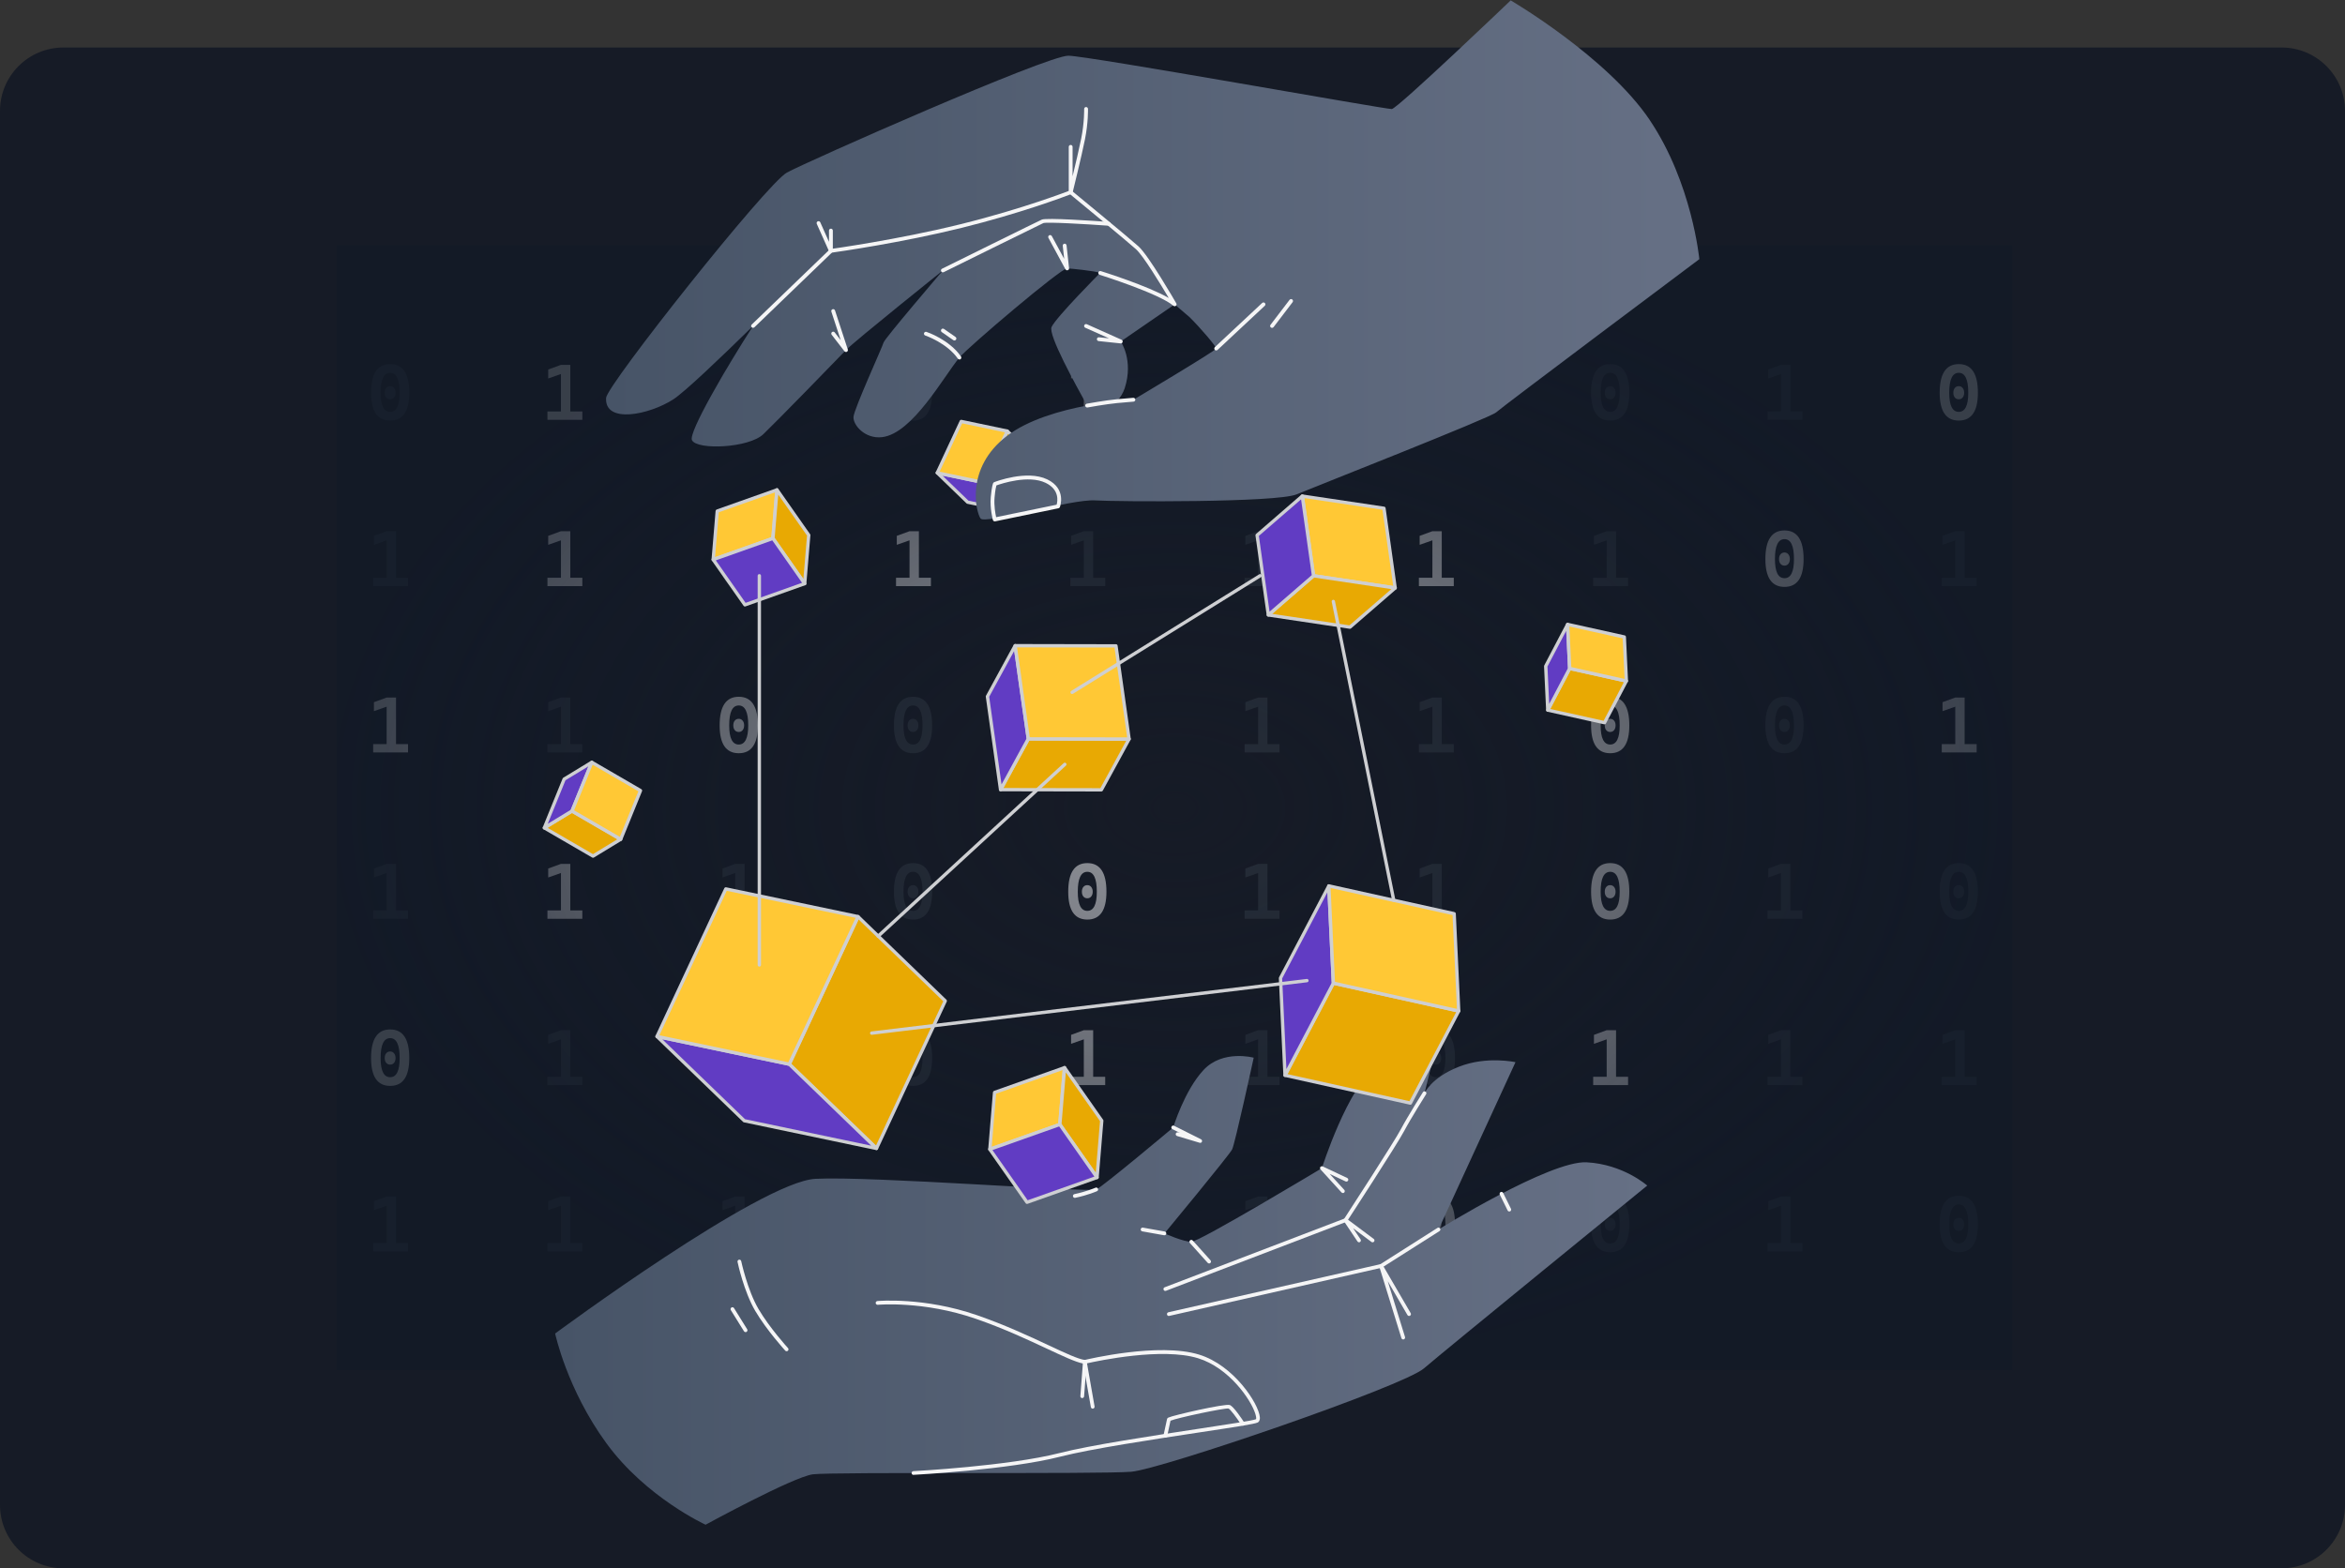 <svg width="592" height="396" viewBox="0 0 592 396" fill="none" xmlns="http://www.w3.org/2000/svg">
<rect x="0" y="0" width="592" height="396" fill="#333333" stroke="none"/>
<path d="M0 28C0 19.163 7.163 12 16 12H576C584.837 12 592 19.163 592 28V380C592 388.837 584.837 396 576 396H16C7.163 396 0 388.837 0 380V28Z" fill="#161B26"/>
<path d="M98.5 106.195C95.284 106.195 93.676 103.852 93.676 99.164C93.676 94.346 95.284 91.938 98.5 91.938C101.716 91.938 103.324 94.346 103.324 99.164C103.324 103.852 101.716 106.195 98.5 106.195ZM98.49 100.824C98.08 100.824 97.748 100.674 97.494 100.375C97.247 100.069 97.123 99.665 97.123 99.164C97.123 98.663 97.247 98.262 97.494 97.963C97.748 97.657 98.08 97.504 98.49 97.504C98.9 97.504 99.229 97.657 99.477 97.963C99.731 98.262 99.857 98.663 99.857 99.164C99.857 99.665 99.731 100.069 99.477 100.375C99.229 100.674 98.9 100.824 98.49 100.824ZM98.5 103.998C100.095 103.998 100.893 102.387 100.893 99.164C100.893 95.811 100.095 94.135 98.5 94.135C96.892 94.135 96.088 95.811 96.088 99.164C96.088 102.387 96.892 103.998 98.5 103.998Z" fill="#4D5761" fill-opacity="0.3"/>
<path d="M141.611 106V92.133H143.975V106H141.611ZM138.203 106V103.891H141.807V106H138.203ZM143.779 106V103.891H147.012V106H143.779ZM138.398 95.57V93.305L141.611 92.133V94.438L138.398 95.57Z" fill="#94969C"/>
<path d="M186.5 106.195C183.284 106.195 181.676 103.852 181.676 99.164C181.676 94.346 183.284 91.938 186.5 91.938C189.716 91.938 191.324 94.346 191.324 99.164C191.324 103.852 189.716 106.195 186.5 106.195ZM186.49 100.824C186.08 100.824 185.748 100.674 185.494 100.375C185.247 100.069 185.123 99.665 185.123 99.164C185.123 98.663 185.247 98.262 185.494 97.963C185.748 97.657 186.08 97.504 186.49 97.504C186.9 97.504 187.229 97.657 187.477 97.963C187.73 98.262 187.857 98.663 187.857 99.164C187.857 99.665 187.73 100.069 187.477 100.375C187.229 100.674 186.9 100.824 186.49 100.824ZM186.5 103.998C188.095 103.998 188.893 102.387 188.893 99.164C188.893 95.811 188.095 94.135 186.5 94.135C184.892 94.135 184.088 95.811 184.088 99.164C184.088 102.387 184.892 103.998 186.5 103.998Z" fill="#4D5761" fill-opacity="0.3"/>
<path d="M230.5 106.195C227.284 106.195 225.676 103.852 225.676 99.164C225.676 94.346 227.284 91.938 230.5 91.938C233.716 91.938 235.324 94.346 235.324 99.164C235.324 103.852 233.716 106.195 230.5 106.195ZM230.49 100.824C230.08 100.824 229.748 100.674 229.494 100.375C229.247 100.069 229.123 99.665 229.123 99.164C229.123 98.663 229.247 98.262 229.494 97.963C229.748 97.657 230.08 97.504 230.49 97.504C230.9 97.504 231.229 97.657 231.477 97.963C231.73 98.262 231.857 98.663 231.857 99.164C231.857 99.665 231.73 100.069 231.477 100.375C231.229 100.674 230.9 100.824 230.49 100.824ZM230.5 103.998C232.095 103.998 232.893 102.387 232.893 99.164C232.893 95.811 232.095 94.135 230.5 94.135C228.892 94.135 228.088 95.811 228.088 99.164C228.088 102.387 228.892 103.998 230.5 103.998Z" fill="#4D5761" fill-opacity="0.3"/>
<path d="M273.611 106V92.133H275.975V106H273.611ZM270.203 106V103.891H273.807V106H270.203ZM275.779 106V103.891H279.012V106H275.779ZM270.398 95.57V93.305L273.611 92.133V94.438L270.398 95.57Z" fill="#94969C"/>
<path d="M318.5 106.195C315.284 106.195 313.676 103.852 313.676 99.164C313.676 94.346 315.284 91.938 318.5 91.938C321.716 91.938 323.324 94.346 323.324 99.164C323.324 103.852 321.716 106.195 318.5 106.195ZM318.49 100.824C318.08 100.824 317.748 100.674 317.494 100.375C317.247 100.069 317.123 99.665 317.123 99.164C317.123 98.663 317.247 98.262 317.494 97.963C317.748 97.657 318.08 97.504 318.49 97.504C318.9 97.504 319.229 97.657 319.477 97.963C319.73 98.262 319.857 98.663 319.857 99.164C319.857 99.665 319.73 100.069 319.477 100.375C319.229 100.674 318.9 100.824 318.49 100.824ZM318.5 103.998C320.095 103.998 320.893 102.387 320.893 99.164C320.893 95.811 320.095 94.135 318.5 94.135C316.892 94.135 316.088 95.811 316.088 99.164C316.088 102.387 316.892 103.998 318.5 103.998Z" fill="#94969C"/>
<path d="M361.611 106V92.133H363.975V106H361.611ZM358.203 106V103.891H361.807V106H358.203ZM363.779 106V103.891H367.012V106H363.779ZM358.398 95.57V93.305L361.611 92.133V94.438L358.398 95.57Z" fill="#4D5761" fill-opacity="0.3"/>
<path d="M406.5 106.195C403.284 106.195 401.676 103.852 401.676 99.164C401.676 94.346 403.284 91.938 406.5 91.938C409.716 91.938 411.324 94.346 411.324 99.164C411.324 103.852 409.716 106.195 406.5 106.195ZM406.49 100.824C406.08 100.824 405.748 100.674 405.494 100.375C405.247 100.069 405.123 99.665 405.123 99.164C405.123 98.663 405.247 98.262 405.494 97.963C405.748 97.657 406.08 97.504 406.49 97.504C406.9 97.504 407.229 97.657 407.477 97.963C407.73 98.262 407.857 98.663 407.857 99.164C407.857 99.665 407.73 100.069 407.477 100.375C407.229 100.674 406.9 100.824 406.49 100.824ZM406.5 103.998C408.095 103.998 408.893 102.387 408.893 99.164C408.893 95.811 408.095 94.135 406.5 94.135C404.892 94.135 404.088 95.811 404.088 99.164C404.088 102.387 404.892 103.998 406.5 103.998Z" fill="#4D5761" fill-opacity="0.3"/>
<path d="M449.611 106V92.133H451.975V106H449.611ZM446.203 106V103.891H449.807V106H446.203ZM451.779 106V103.891H455.012V106H451.779ZM446.398 95.57V93.305L449.611 92.133V94.438L446.398 95.57Z" fill="#4D5761" fill-opacity="0.3"/>
<path d="M494.5 106.195C491.284 106.195 489.676 103.852 489.676 99.164C489.676 94.346 491.284 91.938 494.5 91.938C497.716 91.938 499.324 94.346 499.324 99.164C499.324 103.852 497.716 106.195 494.5 106.195ZM494.49 100.824C494.08 100.824 493.748 100.674 493.494 100.375C493.247 100.069 493.123 99.665 493.123 99.164C493.123 98.663 493.247 98.262 493.494 97.963C493.748 97.657 494.08 97.504 494.49 97.504C494.9 97.504 495.229 97.657 495.477 97.963C495.73 98.262 495.857 98.663 495.857 99.164C495.857 99.665 495.73 100.069 495.477 100.375C495.229 100.674 494.9 100.824 494.49 100.824ZM494.5 103.998C496.095 103.998 496.893 102.387 496.893 99.164C496.893 95.811 496.095 94.135 494.5 94.135C492.892 94.135 492.088 95.811 492.088 99.164C492.088 102.387 492.892 103.998 494.5 103.998Z" fill="#94969C"/>
<path d="M97.611 148V134.133H99.975V148H97.611ZM94.203 148V145.891H97.807V148H94.203ZM99.779 148V145.891H103.012V148H99.779ZM94.398 137.57V135.305L97.611 134.133V136.438L94.398 137.57Z" fill="#4D5761" fill-opacity="0.3"/>
<path d="M141.611 148V134.133H143.975V148H141.611ZM138.203 148V145.891H141.807V148H138.203ZM143.779 148V145.891H147.012V148H143.779ZM138.398 137.57V135.305L141.611 134.133V136.438L138.398 137.57Z" fill="#94969C"/>
<path d="M186.5 148.195C183.284 148.195 181.676 145.852 181.676 141.164C181.676 136.346 183.284 133.938 186.5 133.938C189.716 133.938 191.324 136.346 191.324 141.164C191.324 145.852 189.716 148.195 186.5 148.195ZM186.49 142.824C186.08 142.824 185.748 142.674 185.494 142.375C185.247 142.069 185.123 141.665 185.123 141.164C185.123 140.663 185.247 140.262 185.494 139.963C185.748 139.657 186.08 139.504 186.49 139.504C186.9 139.504 187.229 139.657 187.477 139.963C187.73 140.262 187.857 140.663 187.857 141.164C187.857 141.665 187.73 142.069 187.477 142.375C187.229 142.674 186.9 142.824 186.49 142.824ZM186.5 145.998C188.095 145.998 188.893 144.387 188.893 141.164C188.893 137.811 188.095 136.135 186.5 136.135C184.892 136.135 184.088 137.811 184.088 141.164C184.088 144.387 184.892 145.998 186.5 145.998Z" fill="#4D5761" fill-opacity="0.3"/>
<path d="M229.611 148V134.133H231.975V148H229.611ZM226.203 148V145.891H229.807V148H226.203ZM231.779 148V145.891H235.012V148H231.779ZM226.398 137.57V135.305L229.611 134.133V136.438L226.398 137.57Z" fill="#94969C"/>
<path d="M273.611 148V134.133H275.975V148H273.611ZM270.203 148V145.891H273.807V148H270.203ZM275.779 148V145.891H279.012V148H275.779ZM270.398 137.57V135.305L273.611 134.133V136.438L270.398 137.57Z" fill="#4D5761" fill-opacity="0.3"/>
<path d="M317.611 148V134.133H319.975V148H317.611ZM314.203 148V145.891H317.807V148H314.203ZM319.779 148V145.891H323.012V148H319.779ZM314.398 137.57V135.305L317.611 134.133V136.438L314.398 137.57Z" fill="#4D5761" fill-opacity="0.3"/>
<path d="M361.611 148V134.133H363.975V148H361.611ZM358.203 148V145.891H361.807V148H358.203ZM363.779 148V145.891H367.012V148H363.779ZM358.398 137.57V135.305L361.611 134.133V136.438L358.398 137.57Z" fill="#94969C"/>
<path d="M405.611 148V134.133H407.975V148H405.611ZM402.203 148V145.891H405.807V148H402.203ZM407.779 148V145.891H411.012V148H407.779ZM402.398 137.57V135.305L405.611 134.133V136.438L402.398 137.57Z" fill="#4D5761" fill-opacity="0.3"/>
<path d="M450.5 148.195C447.284 148.195 445.676 145.852 445.676 141.164C445.676 136.346 447.284 133.938 450.5 133.938C453.716 133.938 455.324 136.346 455.324 141.164C455.324 145.852 453.716 148.195 450.5 148.195ZM450.49 142.824C450.08 142.824 449.748 142.674 449.494 142.375C449.247 142.069 449.123 141.665 449.123 141.164C449.123 140.663 449.247 140.262 449.494 139.963C449.748 139.657 450.08 139.504 450.49 139.504C450.9 139.504 451.229 139.657 451.477 139.963C451.73 140.262 451.857 140.663 451.857 141.164C451.857 141.665 451.73 142.069 451.477 142.375C451.229 142.674 450.9 142.824 450.49 142.824ZM450.5 145.998C452.095 145.998 452.893 144.387 452.893 141.164C452.893 137.811 452.095 136.135 450.5 136.135C448.892 136.135 448.088 137.811 448.088 141.164C448.088 144.387 448.892 145.998 450.5 145.998Z" fill="#94969C"/>
<path d="M493.611 148V134.133H495.975V148H493.611ZM490.203 148V145.891H493.807V148H490.203ZM495.779 148V145.891H499.012V148H495.779ZM490.398 137.57V135.305L493.611 134.133V136.438L490.398 137.57Z" fill="#4D5761" fill-opacity="0.3"/>
<path d="M97.611 190V176.133H99.975V190H97.611ZM94.203 190V187.891H97.807V190H94.203ZM99.779 190V187.891H103.012V190H99.779ZM94.398 179.57V177.305L97.611 176.133V178.438L94.398 179.57Z" fill="#94969C"/>
<path d="M141.611 190V176.133H143.975V190H141.611ZM138.203 190V187.891H141.807V190H138.203ZM143.779 190V187.891H147.012V190H143.779ZM138.398 179.57V177.305L141.611 176.133V178.438L138.398 179.57Z" fill="#4D5761" fill-opacity="0.3"/>
<path d="M186.5 190.195C183.284 190.195 181.676 187.852 181.676 183.164C181.676 178.346 183.284 175.938 186.5 175.938C189.716 175.938 191.324 178.346 191.324 183.164C191.324 187.852 189.716 190.195 186.5 190.195ZM186.49 184.824C186.08 184.824 185.748 184.674 185.494 184.375C185.247 184.069 185.123 183.665 185.123 183.164C185.123 182.663 185.247 182.262 185.494 181.963C185.748 181.657 186.08 181.504 186.49 181.504C186.9 181.504 187.229 181.657 187.477 181.963C187.73 182.262 187.857 182.663 187.857 183.164C187.857 183.665 187.73 184.069 187.477 184.375C187.229 184.674 186.9 184.824 186.49 184.824ZM186.5 187.998C188.095 187.998 188.893 186.387 188.893 183.164C188.893 179.811 188.095 178.135 186.5 178.135C184.892 178.135 184.088 179.811 184.088 183.164C184.088 186.387 184.892 187.998 186.5 187.998Z" fill="#94969C"/>
<path d="M230.5 190.195C227.284 190.195 225.676 187.852 225.676 183.164C225.676 178.346 227.284 175.938 230.5 175.938C233.716 175.938 235.324 178.346 235.324 183.164C235.324 187.852 233.716 190.195 230.5 190.195ZM230.49 184.824C230.08 184.824 229.748 184.674 229.494 184.375C229.247 184.069 229.123 183.665 229.123 183.164C229.123 182.663 229.247 182.262 229.494 181.963C229.748 181.657 230.08 181.504 230.49 181.504C230.9 181.504 231.229 181.657 231.477 181.963C231.73 182.262 231.857 182.663 231.857 183.164C231.857 183.665 231.73 184.069 231.477 184.375C231.229 184.674 230.9 184.824 230.49 184.824ZM230.5 187.998C232.095 187.998 232.893 186.387 232.893 183.164C232.893 179.811 232.095 178.135 230.5 178.135C228.892 178.135 228.088 179.811 228.088 183.164C228.088 186.387 228.892 187.998 230.5 187.998Z" fill="#4D5761" fill-opacity="0.3"/>
<path d="M274.5 190.195C271.284 190.195 269.676 187.852 269.676 183.164C269.676 178.346 271.284 175.938 274.5 175.938C277.716 175.938 279.324 178.346 279.324 183.164C279.324 187.852 277.716 190.195 274.5 190.195ZM274.49 184.824C274.08 184.824 273.748 184.674 273.494 184.375C273.247 184.069 273.123 183.665 273.123 183.164C273.123 182.663 273.247 182.262 273.494 181.963C273.748 181.657 274.08 181.504 274.49 181.504C274.9 181.504 275.229 181.657 275.477 181.963C275.73 182.262 275.857 182.663 275.857 183.164C275.857 183.665 275.73 184.069 275.477 184.375C275.229 184.674 274.9 184.824 274.49 184.824ZM274.5 187.998C276.095 187.998 276.893 186.387 276.893 183.164C276.893 179.811 276.095 178.135 274.5 178.135C272.892 178.135 272.088 179.811 272.088 183.164C272.088 186.387 272.892 187.998 274.5 187.998Z" fill="#4D5761" fill-opacity="0.3"/>
<path d="M317.611 190V176.133H319.975V190H317.611ZM314.203 190V187.891H317.807V190H314.203ZM319.779 190V187.891H323.012V190H319.779ZM314.398 179.57V177.305L317.611 176.133V178.438L314.398 179.57Z" fill="#4D5761" fill-opacity="0.3"/>
<path d="M361.611 190V176.133H363.975V190H361.611ZM358.203 190V187.891H361.807V190H358.203ZM363.779 190V187.891H367.012V190H363.779ZM358.398 179.57V177.305L361.611 176.133V178.438L358.398 179.57Z" fill="#4D5761" fill-opacity="0.3"/>
<path d="M406.5 190.195C403.284 190.195 401.676 187.852 401.676 183.164C401.676 178.346 403.284 175.938 406.5 175.938C409.716 175.938 411.324 178.346 411.324 183.164C411.324 187.852 409.716 190.195 406.5 190.195ZM406.49 184.824C406.08 184.824 405.748 184.674 405.494 184.375C405.247 184.069 405.123 183.665 405.123 183.164C405.123 182.663 405.247 182.262 405.494 181.963C405.748 181.657 406.08 181.504 406.49 181.504C406.9 181.504 407.229 181.657 407.477 181.963C407.73 182.262 407.857 182.663 407.857 183.164C407.857 183.665 407.73 184.069 407.477 184.375C407.229 184.674 406.9 184.824 406.49 184.824ZM406.5 187.998C408.095 187.998 408.893 186.387 408.893 183.164C408.893 179.811 408.095 178.135 406.5 178.135C404.892 178.135 404.088 179.811 404.088 183.164C404.088 186.387 404.892 187.998 406.5 187.998Z" fill="#94969C"/>
<path d="M450.5 190.195C447.284 190.195 445.676 187.852 445.676 183.164C445.676 178.346 447.284 175.938 450.5 175.938C453.716 175.938 455.324 178.346 455.324 183.164C455.324 187.852 453.716 190.195 450.5 190.195ZM450.49 184.824C450.08 184.824 449.748 184.674 449.494 184.375C449.247 184.069 449.123 183.665 449.123 183.164C449.123 182.663 449.247 182.262 449.494 181.963C449.748 181.657 450.08 181.504 450.49 181.504C450.9 181.504 451.229 181.657 451.477 181.963C451.73 182.262 451.857 182.663 451.857 183.164C451.857 183.665 451.73 184.069 451.477 184.375C451.229 184.674 450.9 184.824 450.49 184.824ZM450.5 187.998C452.095 187.998 452.893 186.387 452.893 183.164C452.893 179.811 452.095 178.135 450.5 178.135C448.892 178.135 448.088 179.811 448.088 183.164C448.088 186.387 448.892 187.998 450.5 187.998Z" fill="#4D5761" fill-opacity="0.3"/>
<path d="M493.611 190V176.133H495.975V190H493.611ZM490.203 190V187.891H493.807V190H490.203ZM495.779 190V187.891H499.012V190H495.779ZM490.398 179.57V177.305L493.611 176.133V178.438L490.398 179.57Z" fill="#94969C"/>
<path d="M97.611 232V218.133H99.975V232H97.611ZM94.203 232V229.891H97.807V232H94.203ZM99.779 232V229.891H103.012V232H99.779ZM94.398 221.57V219.305L97.611 218.133V220.438L94.398 221.57Z" fill="#4D5761" fill-opacity="0.3"/>
<path d="M141.611 232V218.133H143.975V232H141.611ZM138.203 232V229.891H141.807V232H138.203ZM143.779 232V229.891H147.012V232H143.779ZM138.398 221.57V219.305L141.611 218.133V220.438L138.398 221.57Z" fill="#94969C"/>
<path d="M185.611 232V218.133H187.975V232H185.611ZM182.203 232V229.891H185.807V232H182.203ZM187.779 232V229.891H191.012V232H187.779ZM182.398 221.57V219.305L185.611 218.133V220.438L182.398 221.57Z" fill="#4D5761" fill-opacity="0.3"/>
<path d="M230.5 232.195C227.284 232.195 225.676 229.852 225.676 225.164C225.676 220.346 227.284 217.938 230.5 217.938C233.716 217.938 235.324 220.346 235.324 225.164C235.324 229.852 233.716 232.195 230.5 232.195ZM230.49 226.824C230.08 226.824 229.748 226.674 229.494 226.375C229.247 226.069 229.123 225.665 229.123 225.164C229.123 224.663 229.247 224.262 229.494 223.963C229.748 223.657 230.08 223.504 230.49 223.504C230.9 223.504 231.229 223.657 231.477 223.963C231.73 224.262 231.857 224.663 231.857 225.164C231.857 225.665 231.73 226.069 231.477 226.375C231.229 226.674 230.9 226.824 230.49 226.824ZM230.5 229.998C232.095 229.998 232.893 228.387 232.893 225.164C232.893 221.811 232.095 220.135 230.5 220.135C228.892 220.135 228.088 221.811 228.088 225.164C228.088 228.387 228.892 229.998 230.5 229.998Z" fill="#4D5761" fill-opacity="0.3"/>
<path d="M274.5 232.195C271.284 232.195 269.676 229.852 269.676 225.164C269.676 220.346 271.284 217.938 274.5 217.938C277.716 217.938 279.324 220.346 279.324 225.164C279.324 229.852 277.716 232.195 274.5 232.195ZM274.49 226.824C274.08 226.824 273.748 226.674 273.494 226.375C273.247 226.069 273.123 225.665 273.123 225.164C273.123 224.663 273.247 224.262 273.494 223.963C273.748 223.657 274.08 223.504 274.49 223.504C274.9 223.504 275.229 223.657 275.477 223.963C275.73 224.262 275.857 224.663 275.857 225.164C275.857 225.665 275.73 226.069 275.477 226.375C275.229 226.674 274.9 226.824 274.49 226.824ZM274.5 229.998C276.095 229.998 276.893 228.387 276.893 225.164C276.893 221.811 276.095 220.135 274.5 220.135C272.892 220.135 272.088 221.811 272.088 225.164C272.088 228.387 272.892 229.998 274.5 229.998Z" fill="#94969C"/>
<path d="M317.611 232V218.133H319.975V232H317.611ZM314.203 232V229.891H317.807V232H314.203ZM319.779 232V229.891H323.012V232H319.779ZM314.398 221.57V219.305L317.611 218.133V220.438L314.398 221.57Z" fill="#4D5761" fill-opacity="0.3"/>
<path d="M361.611 232V218.133H363.975V232H361.611ZM358.203 232V229.891H361.807V232H358.203ZM363.779 232V229.891H367.012V232H363.779ZM358.398 221.57V219.305L361.611 218.133V220.438L358.398 221.57Z" fill="#4D5761" fill-opacity="0.3"/>
<path d="M406.5 232.195C403.284 232.195 401.676 229.852 401.676 225.164C401.676 220.346 403.284 217.938 406.5 217.938C409.716 217.938 411.324 220.346 411.324 225.164C411.324 229.852 409.716 232.195 406.5 232.195ZM406.49 226.824C406.08 226.824 405.748 226.674 405.494 226.375C405.247 226.069 405.123 225.665 405.123 225.164C405.123 224.663 405.247 224.262 405.494 223.963C405.748 223.657 406.08 223.504 406.49 223.504C406.9 223.504 407.229 223.657 407.477 223.963C407.73 224.262 407.857 224.663 407.857 225.164C407.857 225.665 407.73 226.069 407.477 226.375C407.229 226.674 406.9 226.824 406.49 226.824ZM406.5 229.998C408.095 229.998 408.893 228.387 408.893 225.164C408.893 221.811 408.095 220.135 406.5 220.135C404.892 220.135 404.088 221.811 404.088 225.164C404.088 228.387 404.892 229.998 406.5 229.998Z" fill="#94969C"/>
<path d="M449.611 232V218.133H451.975V232H449.611ZM446.203 232V229.891H449.807V232H446.203ZM451.779 232V229.891H455.012V232H451.779ZM446.398 221.57V219.305L449.611 218.133V220.438L446.398 221.57Z" fill="#4D5761" fill-opacity="0.3"/>
<path d="M494.5 232.195C491.284 232.195 489.676 229.852 489.676 225.164C489.676 220.346 491.284 217.938 494.5 217.938C497.716 217.938 499.324 220.346 499.324 225.164C499.324 229.852 497.716 232.195 494.5 232.195ZM494.49 226.824C494.08 226.824 493.748 226.674 493.494 226.375C493.247 226.069 493.123 225.665 493.123 225.164C493.123 224.663 493.247 224.262 493.494 223.963C493.748 223.657 494.08 223.504 494.49 223.504C494.9 223.504 495.229 223.657 495.477 223.963C495.73 224.262 495.857 224.663 495.857 225.164C495.857 225.665 495.73 226.069 495.477 226.375C495.229 226.674 494.9 226.824 494.49 226.824ZM494.5 229.998C496.095 229.998 496.893 228.387 496.893 225.164C496.893 221.811 496.095 220.135 494.5 220.135C492.892 220.135 492.088 221.811 492.088 225.164C492.088 228.387 492.892 229.998 494.5 229.998Z" fill="#4D5761" fill-opacity="0.3"/>
<path d="M98.5 274.195C95.284 274.195 93.676 271.852 93.676 267.164C93.676 262.346 95.284 259.938 98.5 259.938C101.716 259.938 103.324 262.346 103.324 267.164C103.324 271.852 101.716 274.195 98.5 274.195ZM98.49 268.824C98.08 268.824 97.748 268.674 97.494 268.375C97.247 268.069 97.123 267.665 97.123 267.164C97.123 266.663 97.247 266.262 97.494 265.963C97.748 265.657 98.08 265.504 98.49 265.504C98.9 265.504 99.229 265.657 99.477 265.963C99.731 266.262 99.857 266.663 99.857 267.164C99.857 267.665 99.731 268.069 99.477 268.375C99.229 268.674 98.9 268.824 98.49 268.824ZM98.5 271.998C100.095 271.998 100.893 270.387 100.893 267.164C100.893 263.811 100.095 262.135 98.5 262.135C96.892 262.135 96.088 263.811 96.088 267.164C96.088 270.387 96.892 271.998 98.5 271.998Z" fill="#94969C"/>
<path d="M141.611 274V260.133H143.975V274H141.611ZM138.203 274V271.891H141.807V274H138.203ZM143.779 274V271.891H147.012V274H143.779ZM138.398 263.57V261.305L141.611 260.133V262.438L138.398 263.57Z" fill="#4D5761" fill-opacity="0.3"/>
<path d="M185.611 274V260.133H187.975V274H185.611ZM182.203 274V271.891H185.807V274H182.203ZM187.779 274V271.891H191.012V274H187.779ZM182.398 263.57V261.305L185.611 260.133V262.438L182.398 263.57Z" fill="#4D5761" fill-opacity="0.3"/>
<path d="M230.5 274.195C227.284 274.195 225.676 271.852 225.676 267.164C225.676 262.346 227.284 259.938 230.5 259.938C233.716 259.938 235.324 262.346 235.324 267.164C235.324 271.852 233.716 274.195 230.5 274.195ZM230.49 268.824C230.08 268.824 229.748 268.674 229.494 268.375C229.247 268.069 229.123 267.665 229.123 267.164C229.123 266.663 229.247 266.262 229.494 265.963C229.748 265.657 230.08 265.504 230.49 265.504C230.9 265.504 231.229 265.657 231.477 265.963C231.73 266.262 231.857 266.663 231.857 267.164C231.857 267.665 231.73 268.069 231.477 268.375C231.229 268.674 230.9 268.824 230.49 268.824ZM230.5 271.998C232.095 271.998 232.893 270.387 232.893 267.164C232.893 263.811 232.095 262.135 230.5 262.135C228.892 262.135 228.088 263.811 228.088 267.164C228.088 270.387 228.892 271.998 230.5 271.998Z" fill="#4D5761" fill-opacity="0.3"/>
<path d="M273.611 274V260.133H275.975V274H273.611ZM270.203 274V271.891H273.807V274H270.203ZM275.779 274V271.891H279.012V274H275.779ZM270.398 263.57V261.305L273.611 260.133V262.438L270.398 263.57Z" fill="#94969C"/>
<path d="M317.611 274V260.133H319.975V274H317.611ZM314.203 274V271.891H317.807V274H314.203ZM319.779 274V271.891H323.012V274H319.779ZM314.398 263.57V261.305L317.611 260.133V262.438L314.398 263.57Z" fill="#4D5761" fill-opacity="0.3"/>
<path d="M362.5 274.195C359.284 274.195 357.676 271.852 357.676 267.164C357.676 262.346 359.284 259.938 362.5 259.938C365.716 259.938 367.324 262.346 367.324 267.164C367.324 271.852 365.716 274.195 362.5 274.195ZM362.49 268.824C362.08 268.824 361.748 268.674 361.494 268.375C361.247 268.069 361.123 267.665 361.123 267.164C361.123 266.663 361.247 266.262 361.494 265.963C361.748 265.657 362.08 265.504 362.49 265.504C362.9 265.504 363.229 265.657 363.477 265.963C363.73 266.262 363.857 266.663 363.857 267.164C363.857 267.665 363.73 268.069 363.477 268.375C363.229 268.674 362.9 268.824 362.49 268.824ZM362.5 271.998C364.095 271.998 364.893 270.387 364.893 267.164C364.893 263.811 364.095 262.135 362.5 262.135C360.892 262.135 360.088 263.811 360.088 267.164C360.088 270.387 360.892 271.998 362.5 271.998Z" fill="#4D5761" fill-opacity="0.3"/>
<path d="M405.611 274V260.133H407.975V274H405.611ZM402.203 274V271.891H405.807V274H402.203ZM407.779 274V271.891H411.012V274H407.779ZM402.398 263.57V261.305L405.611 260.133V262.438L402.398 263.57Z" fill="#94969C"/>
<path d="M449.611 274V260.133H451.975V274H449.611ZM446.203 274V271.891H449.807V274H446.203ZM451.779 274V271.891H455.012V274H451.779ZM446.398 263.57V261.305L449.611 260.133V262.438L446.398 263.57Z" fill="#4D5761" fill-opacity="0.3"/>
<path d="M493.611 274V260.133H495.975V274H493.611ZM490.203 274V271.891H493.807V274H490.203ZM495.779 274V271.891H499.012V274H495.779ZM490.398 263.57V261.305L493.611 260.133V262.438L490.398 263.57Z" fill="#4D5761" fill-opacity="0.3"/>
<path d="M97.611 316V302.133H99.975V316H97.611ZM94.203 316V313.891H97.807V316H94.203ZM99.779 316V313.891H103.012V316H99.779ZM94.398 305.57V303.305L97.611 302.133V304.438L94.398 305.57Z" fill="#4D5761" fill-opacity="0.3"/>
<path d="M141.611 316V302.133H143.975V316H141.611ZM138.203 316V313.891H141.807V316H138.203ZM143.779 316V313.891H147.012V316H143.779ZM138.398 305.57V303.305L141.611 302.133V304.438L138.398 305.57Z" fill="#4D5761" fill-opacity="0.3"/>
<path d="M185.611 316V302.133H187.975V316H185.611ZM182.203 316V313.891H185.807V316H182.203ZM187.779 316V313.891H191.012V316H187.779ZM182.398 305.57V303.305L185.611 302.133V304.438L182.398 305.57Z" fill="#4D5761" fill-opacity="0.3"/>
<path d="M229.611 316V302.133H231.975V316H229.611ZM226.203 316V313.891H229.807V316H226.203ZM231.779 316V313.891H235.012V316H231.779ZM226.398 305.57V303.305L229.611 302.133V304.438L226.398 305.57Z" fill="#4D5761" fill-opacity="0.3"/>
<path d="M274.5 316.195C271.284 316.195 269.676 313.852 269.676 309.164C269.676 304.346 271.284 301.938 274.5 301.938C277.716 301.938 279.324 304.346 279.324 309.164C279.324 313.852 277.716 316.195 274.5 316.195ZM274.49 310.824C274.08 310.824 273.748 310.674 273.494 310.375C273.247 310.069 273.123 309.665 273.123 309.164C273.123 308.663 273.247 308.262 273.494 307.963C273.748 307.657 274.08 307.504 274.49 307.504C274.9 307.504 275.229 307.657 275.477 307.963C275.73 308.262 275.857 308.663 275.857 309.164C275.857 309.665 275.73 310.069 275.477 310.375C275.229 310.674 274.9 310.824 274.49 310.824ZM274.5 313.998C276.095 313.998 276.893 312.387 276.893 309.164C276.893 305.811 276.095 304.135 274.5 304.135C272.892 304.135 272.088 305.811 272.088 309.164C272.088 312.387 272.892 313.998 274.5 313.998Z" fill="#94969C"/>
<path d="M317.611 316V302.133H319.975V316H317.611ZM314.203 316V313.891H317.807V316H314.203ZM319.779 316V313.891H323.012V316H319.779ZM314.398 305.57V303.305L317.611 302.133V304.438L314.398 305.57Z" fill="#4D5761" fill-opacity="0.3"/>
<path d="M362.5 316.195C359.284 316.195 357.676 313.852 357.676 309.164C357.676 304.346 359.284 301.938 362.5 301.938C365.716 301.938 367.324 304.346 367.324 309.164C367.324 313.852 365.716 316.195 362.5 316.195ZM362.49 310.824C362.08 310.824 361.748 310.674 361.494 310.375C361.247 310.069 361.123 309.665 361.123 309.164C361.123 308.663 361.247 308.262 361.494 307.963C361.748 307.657 362.08 307.504 362.49 307.504C362.9 307.504 363.229 307.657 363.477 307.963C363.73 308.262 363.857 308.663 363.857 309.164C363.857 309.665 363.73 310.069 363.477 310.375C363.229 310.674 362.9 310.824 362.49 310.824ZM362.5 313.998C364.095 313.998 364.893 312.387 364.893 309.164C364.893 305.811 364.095 304.135 362.5 304.135C360.892 304.135 360.088 305.811 360.088 309.164C360.088 312.387 360.892 313.998 362.5 313.998Z" fill="#94969C"/>
<path d="M406.5 316.195C403.284 316.195 401.676 313.852 401.676 309.164C401.676 304.346 403.284 301.938 406.5 301.938C409.716 301.938 411.324 304.346 411.324 309.164C411.324 313.852 409.716 316.195 406.5 316.195ZM406.49 310.824C406.08 310.824 405.748 310.674 405.494 310.375C405.247 310.069 405.123 309.665 405.123 309.164C405.123 308.663 405.247 308.262 405.494 307.963C405.748 307.657 406.08 307.504 406.49 307.504C406.9 307.504 407.229 307.657 407.477 307.963C407.73 308.262 407.857 308.663 407.857 309.164C407.857 309.665 407.73 310.069 407.477 310.375C407.229 310.674 406.9 310.824 406.49 310.824ZM406.5 313.998C408.095 313.998 408.893 312.387 408.893 309.164C408.893 305.811 408.095 304.135 406.5 304.135C404.892 304.135 404.088 305.811 404.088 309.164C404.088 312.387 404.892 313.998 406.5 313.998Z" fill="#4D5761" fill-opacity="0.3"/>
<path d="M449.611 316V302.133H451.975V316H449.611ZM446.203 316V313.891H449.807V316H446.203ZM451.779 316V313.891H455.012V316H451.779ZM446.398 305.57V303.305L449.611 302.133V304.438L446.398 305.57Z" fill="#4D5761" fill-opacity="0.3"/>
<path d="M494.5 316.195C491.284 316.195 489.676 313.852 489.676 309.164C489.676 304.346 491.284 301.938 494.5 301.938C497.716 301.938 499.324 304.346 499.324 309.164C499.324 313.852 497.716 316.195 494.5 316.195ZM494.49 310.824C494.08 310.824 493.748 310.674 493.494 310.375C493.247 310.069 493.123 309.665 493.123 309.164C493.123 308.663 493.247 308.262 493.494 307.963C493.748 307.657 494.08 307.504 494.49 307.504C494.9 307.504 495.229 307.657 495.477 307.963C495.73 308.262 495.857 308.663 495.857 309.164C495.857 309.665 495.73 310.069 495.477 310.375C495.229 310.674 494.9 310.824 494.49 310.824ZM494.5 313.998C496.095 313.998 496.893 312.387 496.893 309.164C496.893 305.811 496.095 304.135 494.5 304.135C492.892 304.135 492.088 305.811 492.088 309.164C492.088 312.387 492.892 313.998 494.5 313.998Z" fill="#4D5761" fill-opacity="0.3"/>
<rect opacity="0.7" x="85" y="62" width="423" height="284" fill="url(#paint0_radial_8773_27728)"/>
<g clip-path="url(#clip0_8773_27728)">
<path d="M140.148 336.721C140.148 336.721 143.096 350.744 153.102 364.452C163.109 378.151 178.129 385 178.129 385C178.129 385 200.208 372.933 205.212 372.274C210.215 371.626 277.922 372.274 285.579 371.626C293.236 370.977 354.167 350.095 359.474 345.526C364.771 340.957 415.848 299.365 415.848 299.365C415.848 299.365 409.811 293.985 400.544 293.489C391.267 293.002 363.16 310.45 363.16 310.45L382.586 268.209C382.586 268.209 375.375 266.578 368.306 269.354C361.237 272.13 359.626 276.041 359.626 276.041L361.834 267.074C361.834 267.074 355.21 263.65 347.705 269.03C340.2 274.41 333.718 294.967 333.718 294.967C333.718 294.967 302.807 313.56 300.75 313.56C298.694 313.56 293.975 311.442 293.975 311.442C293.975 311.442 310.312 291.705 311.051 290.236C311.79 288.767 316.5 267.074 316.5 267.074C316.5 267.074 308.701 264.956 303.84 270.175C298.978 275.393 296.183 284.693 296.183 284.693C296.183 284.693 278.519 299.537 276.757 300.348C274.994 301.158 219.796 296.923 205.885 297.657C191.964 298.382 140.148 336.721 140.148 336.721Z" fill="url(#paint1_linear_8773_27728)"/>
<path d="M230.611 372.426C230.364 372.426 230.147 372.226 230.137 371.978C230.128 371.711 230.327 371.492 230.582 371.473C230.819 371.463 254.604 370.194 267.435 366.913C275.234 364.919 291.002 362.534 302.516 360.788C309.68 359.701 316.446 358.68 317.09 358.356C317.128 358.308 317.204 357.927 316.92 357.02C315.82 353.434 310.267 345.363 302.44 342.959C293.371 340.183 277.262 343.608 274.419 344.247L276.324 355.132C276.371 355.389 276.201 355.637 275.935 355.685C275.679 355.733 275.433 355.561 275.386 355.294L273.396 343.961C273.348 343.713 273.509 343.474 273.756 343.417C274.514 343.236 292.547 338.924 302.705 342.044C311.509 344.743 317.763 354.454 318.047 357.831C318.123 358.699 317.791 359.052 317.498 359.195C316.749 359.567 311.888 360.321 302.649 361.714C291.154 363.45 275.405 365.835 267.653 367.819C254.728 371.129 230.857 372.398 230.62 372.407C230.62 372.407 230.601 372.407 230.592 372.407L230.611 372.426Z" fill="#F5F5F6"/>
<path d="M273.216 353.033C273.216 353.033 273.188 353.033 273.178 353.033C272.913 353.014 272.724 352.785 272.743 352.518L273.368 344.285C271.473 343.904 268.459 342.492 264.394 340.593C259.504 338.304 253.421 335.452 246.342 333C233.123 328.421 221.704 329.461 221.59 329.47C221.334 329.49 221.098 329.308 221.069 329.041C221.041 328.784 221.24 328.545 221.496 328.517C221.609 328.507 233.236 327.448 246.645 332.094C253.771 334.564 259.883 337.426 264.792 339.725C268.943 341.671 272.231 343.207 273.927 343.407C274.183 343.436 274.363 343.665 274.344 343.913L273.681 352.584C273.662 352.832 273.453 353.023 273.207 353.023L273.216 353.033Z" fill="#F5F5F6"/>
<path d="M295.077 332.296C294.859 332.296 294.66 332.143 294.613 331.924C294.556 331.666 294.717 331.408 294.973 331.351L348.475 319.217L362.898 310.05C363.116 309.907 363.41 309.973 363.552 310.202C363.694 310.422 363.628 310.718 363.4 310.861L348.902 320.066C348.902 320.066 348.807 320.114 348.75 320.123L295.172 332.277C295.172 332.277 295.106 332.286 295.068 332.286L295.077 332.296Z" fill="#F5F5F6"/>
<path d="M354.245 338.219C354.046 338.219 353.856 338.086 353.79 337.885L348.199 319.808C348.123 319.579 348.237 319.331 348.465 319.226C348.682 319.131 348.938 319.217 349.061 319.427L356.131 331.58C356.263 331.809 356.188 332.095 355.96 332.228C355.733 332.362 355.448 332.286 355.316 332.057L350.341 323.509L354.7 337.599C354.776 337.847 354.633 338.114 354.387 338.2C354.34 338.219 354.292 338.219 354.245 338.219Z" fill="#F5F5F6"/>
<path d="M381.033 305.918C380.863 305.918 380.692 305.823 380.607 305.651L378.626 301.645C378.513 301.406 378.607 301.12 378.835 301.006C379.072 300.891 379.356 300.986 379.47 301.215L381.45 305.222C381.564 305.46 381.469 305.747 381.242 305.861C381.175 305.899 381.1 305.909 381.033 305.909V305.918Z" fill="#F5F5F6"/>
<path d="M294.196 325.97C294.007 325.97 293.827 325.855 293.751 325.665C293.656 325.417 293.779 325.14 294.026 325.045L339.369 307.711C340.468 306.013 351.953 288.347 353.612 285.208C355.365 281.898 359.184 275.84 359.221 275.783C359.364 275.564 359.657 275.497 359.875 275.64C360.093 275.783 360.16 276.079 360.017 276.298C359.98 276.356 356.18 282.384 354.445 285.656C352.692 288.976 340.591 307.578 340.07 308.36C340.013 308.446 339.937 308.513 339.843 308.541L294.357 325.932C294.3 325.951 294.243 325.96 294.187 325.96L294.196 325.97Z" fill="#F5F5F6"/>
<path d="M339.017 301.243C338.893 301.243 338.761 301.196 338.666 301.091L333.369 295.281C333.217 295.11 333.198 294.862 333.331 294.68C333.464 294.499 333.71 294.432 333.918 294.528L340.106 297.447C340.343 297.561 340.448 297.847 340.334 298.086C340.22 298.324 339.936 298.429 339.699 298.315L335.69 296.426L339.367 300.452C339.547 300.643 339.528 300.948 339.339 301.129C339.244 301.215 339.13 301.253 339.017 301.253V301.243Z" fill="#F5F5F6"/>
<path d="M343.101 313.693C342.95 313.693 342.798 313.617 342.703 313.483L339.283 308.37C339.15 308.179 339.178 307.922 339.349 307.76C339.519 307.597 339.775 307.588 339.955 307.721L346.797 312.835C347.006 312.987 347.053 313.292 346.892 313.502C346.74 313.712 346.437 313.76 346.229 313.598L341.604 310.144L343.48 312.949C343.623 313.168 343.566 313.464 343.348 313.607C343.263 313.664 343.177 313.693 343.082 313.693H343.101Z" fill="#F5F5F6"/>
<path d="M293.967 311.909C293.967 311.909 293.91 311.909 293.882 311.909L288.366 310.926C288.111 310.879 287.94 310.631 287.978 310.373C288.025 310.115 288.281 309.944 288.528 309.982L294.043 310.964C294.299 311.012 294.469 311.26 294.431 311.518C294.393 311.747 294.194 311.909 293.967 311.909Z" fill="#F5F5F6"/>
<path d="M305.236 319.026C305.103 319.026 304.98 318.968 304.885 318.873L300.394 313.874C300.223 313.684 300.233 313.378 300.432 313.197C300.631 313.016 300.924 313.035 301.104 313.235L305.596 318.234C305.767 318.425 305.757 318.73 305.558 318.911C305.463 318.997 305.35 319.035 305.236 319.035V319.026Z" fill="#F5F5F6"/>
<path d="M302.988 288.575C302.988 288.575 302.902 288.575 302.855 288.556L297.15 286.849C296.904 286.772 296.752 286.505 296.828 286.257C296.904 286.009 297.16 285.856 297.416 285.933L297.889 286.076L295.966 285.112C295.729 284.998 295.634 284.712 295.757 284.473C295.871 284.235 296.155 284.139 296.392 284.263L303.205 287.679C303.423 287.793 303.528 288.051 303.433 288.279C303.357 288.47 303.187 288.585 302.997 288.585L302.988 288.575Z" fill="#F5F5F6"/>
<path d="M271.339 302.466C271.121 302.466 270.922 302.313 270.874 302.084C270.817 301.827 270.988 301.579 271.244 301.522C274.352 300.873 276.532 299.909 276.56 299.9C276.797 299.795 277.081 299.9 277.185 300.148C277.29 300.386 277.185 300.673 276.948 300.777C276.854 300.816 274.655 301.789 271.443 302.456C271.414 302.456 271.376 302.466 271.348 302.466H271.339Z" fill="#F5F5F6"/>
<path d="M294.195 363.011C294.195 363.011 294.128 363.011 294.09 363.002C293.834 362.945 293.673 362.697 293.73 362.439C293.759 362.286 294.507 358.776 294.621 358.328C294.678 358.089 294.877 357.984 294.943 357.956C295.948 357.421 309.309 354.34 310.475 354.779C311.432 355.141 313.535 358.299 314.161 359.262C314.303 359.482 314.246 359.778 314.019 359.921C313.801 360.064 313.507 360.007 313.365 359.778C312.171 357.936 310.598 355.838 310.143 355.666C309.148 355.475 297.132 358.032 295.493 358.738C295.294 359.596 294.659 362.601 294.659 362.63C294.611 362.849 294.412 363.011 294.195 363.011Z" fill="#F5F5F6"/>
<path d="M198.589 341.196C198.466 341.196 198.334 341.148 198.239 341.043C198.191 340.995 193.539 335.892 190.667 331.017C187.787 326.114 186.261 318.95 186.195 318.645C186.138 318.387 186.308 318.129 186.564 318.082C186.81 318.025 187.076 318.187 187.123 318.454C187.142 318.53 188.687 325.771 191.482 330.531C194.297 335.319 198.883 340.347 198.931 340.394C199.111 340.585 199.092 340.89 198.902 341.072C198.807 341.158 198.694 341.196 198.58 341.196H198.589Z" fill="#F5F5F6"/>
<path d="M188.215 336.367C188.054 336.367 187.902 336.291 187.817 336.148L184.5 330.815C184.358 330.596 184.425 330.3 184.652 330.157C184.87 330.014 185.164 330.081 185.306 330.31L188.623 335.642C188.765 335.862 188.698 336.157 188.471 336.301C188.395 336.348 188.31 336.377 188.225 336.377L188.215 336.367Z" fill="#F5F5F6"/>
</g>
<g clip-path="url(#clip1_8773_27728)">
<path d="M285.033 186.61L278.036 199.439L252.594 199.389L259.591 186.56L285.033 186.61Z" fill="#E8A903"/>
<path d="M285.456 186.61C285.456 186.677 285.439 186.744 285.406 186.812L278.409 199.641C278.333 199.775 278.189 199.859 278.038 199.859L252.595 199.809C252.443 199.809 252.309 199.733 252.233 199.599C252.157 199.464 252.157 199.313 252.233 199.186L259.23 186.357C259.306 186.223 259.449 186.138 259.601 186.138L285.043 186.189C285.195 186.189 285.33 186.265 285.406 186.399C285.448 186.467 285.465 186.542 285.465 186.61L285.456 186.61ZM277.793 199.018L284.327 187.03L259.845 186.988L253.312 198.976L277.793 199.018Z" fill="#CECFD2"/>
<path d="M259.591 186.56L252.594 199.389L249.281 175.867L256.278 163.038L259.591 186.56Z" fill="#613CC3"/>
<path d="M260.015 186.56C260.015 186.627 259.999 186.703 259.965 186.762L252.968 199.591C252.883 199.751 252.698 199.835 252.521 199.801C252.344 199.768 252.201 199.625 252.175 199.448L248.862 175.926C248.854 175.842 248.862 175.75 248.913 175.666L255.91 162.836C255.994 162.677 256.18 162.593 256.357 162.626C256.534 162.66 256.677 162.803 256.702 162.979L260.015 186.501C260.015 186.501 260.015 186.543 260.015 186.56ZM252.841 198.068L259.156 186.476L256.036 164.351L249.722 175.943L252.841 198.068Z" fill="#CECFD2"/>
<path d="M256.281 163.037L281.724 163.088L285.037 186.609L259.594 186.559L256.281 163.037Z" fill="#FFC835"/>
<path d="M285.458 186.611C285.458 186.712 285.424 186.813 285.357 186.888C285.272 186.981 285.163 187.031 285.036 187.031L259.594 186.981C259.383 186.981 259.206 186.829 259.181 186.619L255.867 163.098C255.851 162.98 255.884 162.854 255.969 162.761C256.053 162.668 256.163 162.618 256.289 162.618L281.732 162.668C281.942 162.668 282.119 162.82 282.145 163.03L285.458 186.552C285.458 186.552 285.458 186.594 285.458 186.611ZM259.965 186.148L284.556 186.19L281.361 163.51L256.77 163.468L259.965 186.148Z" fill="#CECFD2"/>
<path d="M156.685 211.924L149.705 216.164L137.422 209.03L144.402 204.782L156.685 211.924Z" fill="#E8A903"/>
<path d="M157.106 211.924C157.106 212.067 157.03 212.211 156.904 212.286L149.924 216.535C149.789 216.619 149.629 216.619 149.494 216.535L137.211 209.401C137.084 209.325 137 209.19 137 209.039C137 208.871 137.076 208.753 137.202 208.677L144.183 204.429C144.317 204.345 144.478 204.345 144.613 204.429L156.895 211.563C157.022 211.638 157.106 211.773 157.106 211.924ZM149.696 215.676L155.858 211.924L144.402 205.27L138.239 209.022L149.696 215.676Z" fill="#CECFD2"/>
<path d="M144.402 204.781L137.422 209.029L142.421 196.739L149.401 192.49L144.402 204.781Z" fill="#613CC3"/>
<path d="M149.822 192.49C149.822 192.541 149.814 192.6 149.789 192.65L144.789 204.949C144.756 205.033 144.697 205.101 144.621 205.151L137.641 209.4C137.489 209.492 137.287 209.475 137.152 209.358C137.017 209.24 136.966 209.046 137.034 208.878L142.033 196.579C142.067 196.495 142.126 196.427 142.201 196.377L149.182 192.129C149.333 192.036 149.536 192.053 149.671 192.171C149.763 192.255 149.822 192.373 149.822 192.49ZM144.064 204.495L148.533 193.508L142.758 197.016L138.29 208.003L144.064 204.495Z" fill="#CECFD2"/>
<path d="M149.401 192.491L161.684 199.625L156.685 211.924L144.402 204.782L149.401 192.491Z" fill="#FFC835"/>
<path d="M162.114 199.625C162.114 199.676 162.106 199.735 162.08 199.785L157.081 212.084C157.039 212.194 156.946 212.286 156.828 212.328C156.71 212.37 156.584 212.353 156.483 212.295L144.2 205.161C144.014 205.051 143.947 204.833 144.023 204.639L149.022 192.34C149.064 192.231 149.157 192.138 149.275 192.096C149.393 192.054 149.519 192.071 149.62 192.13L161.903 199.263C162.038 199.339 162.114 199.482 162.114 199.625ZM156.483 211.31L161.161 199.802L149.612 193.097L144.933 204.605L156.483 211.31Z" fill="#CECFD2"/>
<path d="M328.77 125.266L349.382 128.336L352.214 148.459L331.602 145.38L328.77 125.266Z" fill="#FFC835"/>
<path d="M352.639 148.459C352.639 148.568 352.597 148.677 352.512 148.761C352.42 148.854 352.285 148.896 352.15 148.879L331.538 145.8C331.352 145.775 331.209 145.624 331.184 145.447L328.351 125.324C328.334 125.198 328.377 125.063 328.469 124.971C328.562 124.878 328.697 124.836 328.832 124.853L349.444 127.932C349.629 127.957 349.773 128.109 349.798 128.285L352.63 148.408C352.63 148.408 352.63 148.45 352.63 148.467L352.639 148.459ZM331.976 145.018L351.72 147.962L349.005 128.714L329.262 125.77L331.976 145.018Z" fill="#CECFD2"/>
<path d="M331.602 145.38L352.214 148.459L340.799 158.344L320.187 155.273L331.602 145.38Z" fill="#E8A903"/>
<path d="M352.638 148.459C352.638 148.577 352.587 148.695 352.495 148.779L341.08 158.672C340.987 158.756 340.861 158.79 340.743 158.773L320.131 155.694C319.971 155.669 319.836 155.551 319.785 155.4C319.743 155.24 319.785 155.072 319.912 154.962L331.326 145.069C331.419 144.985 331.546 144.951 331.664 144.968L352.276 148.047C352.436 148.072 352.571 148.19 352.621 148.342C352.63 148.384 352.638 148.417 352.638 148.459ZM340.675 157.907L351.255 148.745L331.739 145.835L321.159 154.996L340.675 157.907Z" fill="#CECFD2"/>
<path d="M317.355 135.151L328.77 125.266L331.603 145.38L320.188 155.273L317.355 135.151Z" fill="#613CC3"/>
<path d="M332.026 145.38C332.026 145.497 331.976 145.615 331.883 145.699L320.468 155.592C320.35 155.693 320.19 155.719 320.047 155.668C319.904 155.618 319.802 155.483 319.777 155.332L316.945 135.209C316.928 135.066 316.978 134.923 317.088 134.83L328.502 124.937C328.62 124.836 328.781 124.811 328.924 124.861C329.067 124.912 329.168 125.046 329.194 125.198L332.026 145.321C332.026 145.321 332.026 145.363 332.026 145.38ZM320.502 154.448L331.158 145.22L328.46 126.09L317.804 135.318L320.502 154.448Z" fill="#CECFD2"/>
<path d="M216.616 231.458L238.636 252.734L221.27 289.984L199.25 268.709L216.616 231.458Z" fill="#E8A903"/>
<path d="M239.057 252.732C239.057 252.791 239.041 252.85 239.015 252.909L221.649 290.16C221.59 290.286 221.48 290.37 221.345 290.395C221.211 290.42 221.076 290.378 220.975 290.286L198.955 269.01C198.828 268.884 198.786 268.691 198.862 268.531L216.228 231.28C216.287 231.154 216.397 231.07 216.532 231.044C216.667 231.019 216.802 231.061 216.903 231.154L238.923 252.429C239.007 252.513 239.049 252.623 239.049 252.732L239.057 252.732ZM221.143 289.268L238.13 252.825L216.751 232.163L199.764 268.607L221.143 289.259L221.143 289.268Z" fill="#CECFD2"/>
<path d="M199.247 268.709L221.267 289.984L187.883 282.985L165.863 261.71L199.247 268.709Z" fill="#613CC3"/>
<path d="M221.689 289.992C221.689 290.059 221.672 290.126 221.639 290.185C221.554 290.353 221.36 290.438 221.183 290.396L187.8 283.396C187.724 283.379 187.648 283.346 187.597 283.287L165.577 262.012C165.443 261.877 165.409 261.675 165.502 261.515C165.594 261.355 165.78 261.263 165.957 261.305L199.341 268.304C199.416 268.321 199.492 268.355 199.543 268.414L221.563 289.689C221.647 289.773 221.689 289.882 221.689 289.992ZM188.086 282.605L219.927 289.285L199.046 269.103L167.204 262.424L188.086 282.605Z" fill="#CECFD2"/>
<path d="M183.23 224.459L216.613 231.458L199.247 268.709L165.863 261.71L183.23 224.459Z" fill="#FFC835"/>
<path d="M217.037 231.458C217.037 231.517 217.02 231.576 216.994 231.635L199.628 268.886C199.544 269.062 199.35 269.163 199.156 269.121L165.772 262.122C165.646 262.097 165.536 262.013 165.486 261.895C165.427 261.777 165.427 261.651 165.486 261.533L182.852 224.282C182.936 224.106 183.13 224.005 183.324 224.047L216.708 231.046C216.834 231.071 216.944 231.155 216.994 231.273C217.028 231.332 217.037 231.399 217.037 231.458ZM199.013 268.23L216.008 231.761L183.467 224.939L166.472 261.407L199.013 268.23Z" fill="#CECFD2"/>
<path d="M254.291 108.861L261.963 116.272L255.91 129.244L248.238 121.833L254.291 108.861Z" fill="#E8A903"/>
<path d="M262.383 116.272C262.383 116.331 262.367 116.39 262.341 116.449L256.297 129.421C256.238 129.547 256.128 129.632 255.993 129.657C255.858 129.682 255.724 129.64 255.622 129.547L247.951 122.136C247.824 122.01 247.782 121.816 247.858 121.656L253.903 108.684C253.962 108.558 254.071 108.474 254.206 108.449C254.341 108.424 254.476 108.466 254.577 108.558L262.249 115.97C262.333 116.054 262.375 116.163 262.375 116.272L262.383 116.272ZM255.783 128.538L261.456 116.373L254.425 109.584L248.752 121.757L255.783 128.546L255.783 128.538Z" fill="#CECFD2"/>
<path d="M248.239 121.833L255.91 129.244L244.285 126.805L236.613 119.393L248.239 121.833Z" fill="#613CC3"/>
<path d="M256.328 129.246C256.328 129.313 256.312 129.38 256.278 129.439C256.194 129.607 256 129.691 255.823 129.649L244.197 127.21C244.121 127.193 244.046 127.159 243.995 127.1L236.324 119.689C236.189 119.563 236.155 119.352 236.248 119.193C236.34 119.033 236.526 118.94 236.703 118.982L248.328 121.422C248.404 121.439 248.48 121.472 248.531 121.531L256.202 128.943C256.286 129.027 256.328 129.136 256.328 129.246ZM244.484 126.419L254.567 128.531L248.033 122.221L237.951 120.11L244.484 126.419Z" fill="#CECFD2"/>
<path d="M242.658 106.422L254.292 108.862L248.239 121.834L236.613 119.394L242.658 106.422Z" fill="#FFC835"/>
<path d="M254.71 108.862C254.71 108.921 254.693 108.98 254.668 109.039L248.624 122.011C248.539 122.187 248.345 122.288 248.152 122.246L236.526 119.807C236.4 119.781 236.29 119.697 236.24 119.58C236.181 119.462 236.181 119.336 236.24 119.218L242.284 106.246C242.368 106.069 242.562 105.968 242.756 106.01L254.381 108.45C254.508 108.475 254.618 108.559 254.668 108.677C254.702 108.736 254.71 108.803 254.71 108.862ZM248 121.355L253.682 109.165L242.899 106.902L237.217 119.092L248 121.355Z" fill="#CECFD2"/>
<path d="M368.252 255.274L356.053 278.543L324.406 271.518L336.613 248.249L368.252 255.274Z" fill="#E8A903"/>
<path d="M368.671 255.274C368.671 255.341 368.654 255.409 368.62 255.467L356.421 278.728C356.337 278.896 356.143 278.989 355.958 278.947L324.319 271.922C324.193 271.897 324.083 271.805 324.032 271.687C323.973 271.569 323.982 271.426 324.041 271.317L336.239 248.056C336.324 247.888 336.518 247.795 336.703 247.837L368.342 254.862C368.468 254.887 368.578 254.98 368.628 255.097C368.654 255.156 368.671 255.215 368.671 255.274ZM355.823 278.055L367.617 255.56L336.83 248.729L325.036 271.224L355.823 278.055Z" fill="#CECFD2"/>
<path d="M336.611 248.248L324.404 271.518L323.258 246.961L335.465 223.701L336.611 248.248Z" fill="#613CC3"/>
<path d="M337.032 248.249C337.032 248.316 337.015 248.383 336.981 248.442L324.783 271.703C324.698 271.871 324.505 271.964 324.319 271.922C324.134 271.879 323.999 271.72 323.99 271.535L322.844 246.987C322.844 246.911 322.861 246.835 322.894 246.776L335.093 223.516C335.177 223.347 335.371 223.255 335.557 223.297C335.742 223.339 335.877 223.499 335.885 223.684L337.032 248.232L337.032 248.249ZM324.757 269.945L336.189 248.156L335.118 225.274L323.687 247.062L324.757 269.945Z" fill="#CECFD2"/>
<path d="M335.465 223.701L367.104 230.726L368.25 255.273L336.611 248.249L335.465 223.701Z" fill="#FFC835"/>
<path d="M368.671 255.273C368.671 255.399 368.621 255.517 368.519 255.593C368.418 255.677 368.283 255.71 368.157 255.685L336.518 248.661C336.333 248.619 336.198 248.459 336.189 248.274L335.043 223.726C335.043 223.591 335.094 223.465 335.195 223.381C335.296 223.297 335.431 223.263 335.557 223.288L367.196 230.313C367.381 230.355 367.516 230.515 367.525 230.7L368.671 255.248L368.671 255.265L368.671 255.273ZM337.016 247.912L367.803 254.743L366.699 231.062L335.911 224.231L337.016 247.912Z" fill="#CECFD2"/>
<path d="M410.579 171.956L405.057 182.48L390.742 179.301L396.264 168.785L410.579 171.956Z" fill="#E8A903"/>
<path d="M411.002 171.956C411.002 172.023 410.985 172.091 410.951 172.149L405.429 182.674C405.345 182.842 405.151 182.934 404.966 182.892L390.651 179.712C390.525 179.687 390.415 179.595 390.364 179.477C390.305 179.359 390.314 179.216 390.373 179.107L395.895 168.582C395.979 168.414 396.173 168.322 396.358 168.364L410.673 171.544C410.799 171.569 410.909 171.661 410.96 171.779C410.985 171.838 411.002 171.897 411.002 171.956ZM404.839 182.001L409.956 172.25L396.493 169.264L391.376 179.014L404.839 182.001Z" fill="#CECFD2"/>
<path d="M396.263 168.783L390.741 179.299L390.227 168.194L395.748 157.679L396.263 168.783Z" fill="#613CC3"/>
<path d="M396.684 168.784C396.684 168.851 396.668 168.919 396.634 168.978L391.112 179.502C391.028 179.67 390.834 179.762 390.648 179.72C390.463 179.678 390.328 179.518 390.32 179.333L389.797 168.229C389.797 168.162 389.814 168.077 389.847 168.018L395.369 157.494C395.454 157.326 395.647 157.234 395.833 157.276C396.018 157.318 396.153 157.478 396.162 157.663L396.684 168.767L396.684 168.784ZM391.095 177.735L395.841 168.692L395.403 159.253L390.657 168.296L391.095 177.735Z" fill="#CECFD2"/>
<path d="M395.75 157.679L410.056 160.85L410.579 171.955L396.264 168.784L395.75 157.679Z" fill="#FFC835"/>
<path d="M411.001 171.957C411.001 172.083 410.95 172.201 410.849 172.276C410.748 172.36 410.613 172.394 410.486 172.369L396.172 169.189C395.986 169.147 395.851 168.987 395.843 168.802L395.32 157.697C395.32 157.554 395.371 157.436 395.472 157.352C395.573 157.268 395.708 157.235 395.835 157.26L410.149 160.431C410.335 160.473 410.469 160.633 410.478 160.818L411.001 171.923L411.001 171.94L411.001 171.957ZM396.678 168.44L410.132 171.427L409.652 161.188L396.197 158.202L396.678 168.432L396.678 168.44Z" fill="#CECFD2"/>
<path d="M180.043 141.291L181.063 129.042L196.145 123.7L195.133 135.941L180.043 141.291Z" fill="#FFC835"/>
<path d="M196.568 123.701C196.568 123.701 196.568 123.726 196.568 123.735L195.548 135.983C195.531 136.152 195.421 136.286 195.27 136.345L180.188 141.687C180.053 141.737 179.901 141.712 179.792 141.628C179.682 141.544 179.615 141.409 179.631 141.258L180.652 129.009C180.668 128.841 180.778 128.706 180.93 128.648L196.011 123.306C196.146 123.255 196.298 123.28 196.408 123.364C196.509 123.449 196.568 123.566 196.568 123.701ZM194.73 135.638L195.674 124.315L181.461 129.354L180.517 140.677L194.73 135.638Z" fill="#CECFD2"/>
<path d="M195.137 135.942L196.148 123.702L204.166 135.126L203.145 147.375L195.137 135.942Z" fill="#E8A903"/>
<path d="M204.585 135.126C204.585 135.126 204.585 135.151 204.585 135.16L203.565 147.408C203.548 147.585 203.43 147.736 203.253 147.778C203.084 147.829 202.899 147.762 202.798 147.61L194.781 136.177C194.722 136.093 194.696 136.001 194.705 135.9L195.725 123.651C195.742 123.474 195.86 123.323 196.037 123.281C196.205 123.23 196.391 123.298 196.492 123.449L204.509 134.882C204.56 134.949 204.585 135.033 204.585 135.126ZM202.823 146.172L203.733 135.235L196.475 124.888L195.565 135.824L202.823 146.172Z" fill="#CECFD2"/>
<path d="M180.043 141.293L195.133 135.942L203.142 147.375L188.06 152.717L180.043 141.293Z" fill="#613CC3"/>
<path d="M203.567 147.375C203.567 147.417 203.567 147.459 203.55 147.501C203.508 147.627 203.415 147.728 203.288 147.77L188.207 153.12C188.03 153.188 187.827 153.12 187.718 152.969L179.701 141.536C179.625 141.427 179.608 141.292 179.642 141.166C179.684 141.04 179.776 140.939 179.903 140.897L194.985 135.555C195.162 135.488 195.364 135.555 195.474 135.706L203.491 147.139C203.541 147.215 203.567 147.299 203.567 147.383L203.567 147.375ZM188.224 152.22L202.479 147.164L194.968 136.447L180.712 141.503L188.224 152.22Z" fill="#CECFD2"/>
<path d="M249.891 290.193L251.079 275.85L268.749 269.591L267.56 283.934L249.891 290.193Z" fill="#FFC835"/>
<path d="M269.168 269.592C269.168 269.592 269.168 269.617 269.168 269.625L267.98 283.969C267.963 284.137 267.853 284.271 267.701 284.33L250.032 290.589C249.897 290.64 249.745 290.615 249.635 290.53C249.526 290.446 249.458 290.312 249.475 290.16L250.664 275.817C250.681 275.649 250.79 275.514 250.942 275.455L268.612 269.196C268.747 269.146 268.899 269.171 269.008 269.255C269.109 269.339 269.168 269.457 269.168 269.592ZM267.153 283.632L268.266 270.206L251.473 276.162L250.36 289.588L267.153 283.632Z" fill="#CECFD2"/>
<path d="M267.559 283.936L268.747 269.593L278.139 282.977L276.941 297.32L267.559 283.936Z" fill="#E8A903"/>
<path d="M278.561 282.976C278.561 282.976 278.561 283.002 278.561 283.01L277.373 297.354C277.356 297.53 277.238 297.682 277.061 297.724C276.892 297.774 276.707 297.707 276.605 297.555L267.214 284.171C267.155 284.087 267.13 283.994 267.138 283.893L268.327 269.55C268.344 269.373 268.462 269.222 268.639 269.18C268.807 269.129 268.993 269.197 269.094 269.348L278.485 282.741C278.536 282.808 278.561 282.892 278.561 282.985L278.561 282.976ZM276.622 296.125L277.701 283.094L269.069 270.787L267.99 283.818L276.622 296.125Z" fill="#CECFD2"/>
<path d="M249.891 290.194L267.56 283.935L276.943 297.319L259.282 303.578L249.891 290.194Z" fill="#613CC3"/>
<path d="M277.365 297.32C277.365 297.362 277.365 297.404 277.348 297.446C277.306 297.572 277.213 297.673 277.087 297.715L259.417 303.974C259.24 304.041 259.037 303.974 258.928 303.822L249.537 290.438C249.461 290.329 249.444 290.194 249.477 290.068C249.52 289.942 249.612 289.841 249.739 289.799L267.409 283.54C267.586 283.472 267.788 283.54 267.898 283.691L277.289 297.076C277.339 297.151 277.365 297.235 277.365 297.32ZM259.434 303.074L276.277 297.101L267.392 284.432L250.548 290.404L259.434 303.074Z" fill="#CECFD2"/>
<path d="M330.358 247.61C330.358 247.82 330.198 247.997 329.987 248.03L220.115 261.288C219.888 261.314 219.677 261.154 219.643 260.918C219.618 260.708 219.778 260.481 220.014 260.447L329.886 247.189C330.113 247.164 330.324 247.324 330.358 247.559C330.358 247.576 330.358 247.593 330.358 247.61Z" fill="#CECFD2"/>
<path d="M352.276 227.336C352.276 227.53 352.141 227.706 351.939 227.749C351.711 227.791 351.492 227.648 351.441 227.42L336.191 151.951C336.149 151.724 336.292 151.505 336.52 151.455C336.747 151.413 336.967 151.556 337.017 151.783L352.267 227.252C352.267 227.252 352.276 227.311 352.276 227.336Z" fill="#CECFD2"/>
<path d="M318.537 145.381C318.537 145.524 318.469 145.658 318.335 145.734L270.881 175.178C270.687 175.304 270.425 175.237 270.299 175.043C270.181 174.85 270.24 174.589 270.434 174.463L317.888 145.019C318.082 144.893 318.343 144.96 318.469 145.153C318.512 145.221 318.537 145.296 318.537 145.372L318.537 145.381Z" fill="#CECFD2"/>
<path d="M269.239 193.003C269.239 193.113 269.196 193.231 269.104 193.315L221.987 236.69C221.818 236.85 221.549 236.833 221.388 236.665C221.228 236.496 221.245 236.227 221.414 236.067L268.53 192.692C268.699 192.532 268.969 192.549 269.129 192.717C269.205 192.802 269.239 192.902 269.239 193.003Z" fill="#CECFD2"/>
<path d="M192.116 145.38L192.116 243.656C192.116 243.891 191.931 244.076 191.695 244.076C191.459 244.076 191.273 243.891 191.273 243.656L191.273 145.38C191.273 145.144 191.459 144.959 191.695 144.959C191.931 144.959 192.116 145.144 192.116 145.38Z" fill="#CECFD2"/>
</g>
<g clip-path="url(#clip2_8773_27728)">
<path d="M416.493 30.325C405.732 14.338 381.378 0.096 381.378 0.096C381.378 0.096 352.807 27.436 351.362 27.533C349.918 27.639 275.062 14.163 269.73 14.066C264.398 13.969 203.785 40.776 198.666 43.568C193.537 46.36 153.225 97.22 153.012 100.459C152.585 107.08 163.851 104.763 169.92 100.875C172.78 99.053 181.515 90.725 190.115 82.3C183.464 92.644 173.711 109.252 174.69 111.152C175.999 113.712 189.077 113.13 192.713 109.63C196.349 106.14 211.415 90.647 213.577 88.388C215.739 86.129 238.047 68.281 238.047 68.281C238.047 68.281 223.281 85.528 223.058 86.488C222.835 87.448 215.613 103.222 215.467 105.267C215.322 107.313 218.356 110.881 222.671 110.386C230.388 109.504 238.318 94.923 242.206 90.279C244.426 87.622 267.752 67.786 269.391 67.767C270.099 67.767 276.546 68.426 277.729 68.911C277.729 68.911 266.599 80.109 265.474 82.562C264.553 84.568 271.592 97.201 274.442 102.398C267.733 103.658 259.589 105.956 254.189 110.086C243.554 118.22 246.423 129.408 247.548 130.93C248.673 132.442 270.525 125.966 276.478 126.354C281.81 126.693 322.238 126.936 327.319 124.832C332.399 122.728 376.259 105.471 377.694 104.133C379.119 102.795 429 65.44 429 65.44C429 65.44 427.168 46.205 416.484 30.325H416.493ZM286.124 100.934C286.124 100.934 284.525 101.011 281.994 101.292C282.838 100.342 283.546 99.237 283.943 98.006C286.221 90.928 282.935 86.226 282.935 86.226L296.537 76.861L300.328 80.099C302.994 82.726 307.124 87.564 307.037 88.01C306.93 88.553 286.124 100.943 286.124 100.943V100.934Z" fill="url(#paint2_linear_8773_27728)"/>
<path d="M251.117 131.646C250.904 131.646 250.71 131.501 250.652 131.288C250.623 131.171 249.876 128.36 250.119 125.558C250.361 122.795 250.691 122.048 250.729 121.981C250.788 121.874 250.875 121.787 250.991 121.748C251.321 121.612 259.242 118.587 264.37 121.04C269.334 123.425 267.589 127.991 267.57 128.04C267.512 128.195 267.376 128.302 267.221 128.34L251.224 131.646C251.224 131.646 251.156 131.656 251.127 131.656L251.117 131.646ZM251.544 122.572C251.447 122.902 251.243 123.755 251.078 125.645C250.904 127.642 251.282 129.707 251.476 130.59L266.746 127.439C266.998 126.576 267.531 123.629 263.953 121.913C259.639 119.848 252.814 122.116 251.544 122.572Z" fill="#F5F5F6"/>
<path d="M190.115 82.784C189.989 82.784 189.863 82.735 189.766 82.638C189.582 82.444 189.582 82.134 189.776 81.95L209.437 63.006C209.515 62.938 209.602 62.889 209.709 62.87C209.873 62.85 226.558 60.553 242.478 56.617C258.387 52.69 269.992 48.143 270.109 48.104C270.273 48.037 270.458 48.066 270.593 48.182C270.739 48.298 284.923 59.971 287.434 62.23C289.993 64.528 296.683 76.113 296.964 76.608C297.08 76.811 297.032 77.073 296.857 77.219C296.673 77.364 296.411 77.364 296.237 77.219C292.572 74.087 277.758 69.433 277.603 69.385C277.351 69.307 277.205 69.036 277.283 68.774C277.36 68.522 277.632 68.377 277.894 68.454C278.437 68.619 289.731 72.168 295.054 75.241C293.018 71.799 288.645 64.605 286.794 62.938C284.477 60.853 272.018 50.586 270.205 49.093C268.373 49.791 257.35 53.931 242.72 57.547C227.586 61.29 211.754 63.549 210.009 63.791L190.464 82.628C190.367 82.716 190.251 82.764 190.125 82.764L190.115 82.784Z" fill="#F5F5F6"/>
<path d="M238.036 68.774C237.862 68.774 237.687 68.677 237.6 68.503C237.484 68.26 237.58 67.969 237.823 67.853C238.802 67.368 261.876 55.957 263.011 55.453C264.174 54.939 276.264 55.773 279.938 56.035C280.209 56.054 280.403 56.287 280.384 56.549C280.365 56.82 280.122 57.024 279.86 56.995C273.966 56.568 264.29 56.015 263.389 56.335C262.283 56.83 238.492 68.6 238.249 68.716C238.182 68.755 238.104 68.764 238.036 68.764V68.774Z" fill="#F5F5F6"/>
<path d="M213.575 88.882C213.429 88.882 213.284 88.814 213.187 88.698L209.958 84.529C209.794 84.316 209.832 84.015 210.046 83.851C210.259 83.686 210.56 83.725 210.724 83.938L212.237 85.887L209.881 78.693C209.794 78.441 209.939 78.169 210.191 78.082C210.443 77.995 210.715 78.14 210.802 78.392L214.03 88.252C214.108 88.475 214.001 88.718 213.798 88.834C213.73 88.873 213.652 88.892 213.575 88.892V88.882Z" fill="#F5F5F6"/>
<path d="M282.934 86.709C282.934 86.709 282.904 86.709 282.885 86.709L277.349 86.127C277.078 86.098 276.894 85.866 276.913 85.594C276.942 85.332 277.184 85.129 277.446 85.168L279.967 85.429L273.975 82.754C273.733 82.647 273.617 82.356 273.733 82.114C273.84 81.871 274.13 81.765 274.373 81.871L283.137 85.788C283.35 85.885 283.467 86.127 283.409 86.36C283.35 86.573 283.157 86.719 282.943 86.719L282.934 86.709Z" fill="#F5F5F6"/>
<path d="M274.452 102.891C274.219 102.891 274.016 102.726 273.977 102.493C273.928 102.231 274.103 101.979 274.365 101.931C274.413 101.931 279.067 101.078 281.956 100.806C284.864 100.535 286.096 100.448 286.096 100.448C286.367 100.438 286.59 100.632 286.609 100.903C286.629 101.175 286.425 101.398 286.154 101.417C286.154 101.417 284.923 101.504 282.043 101.776C279.193 102.047 274.588 102.881 274.539 102.891C274.51 102.891 274.481 102.891 274.452 102.891Z" fill="#F5F5F6"/>
<path d="M209.775 63.839C209.591 63.839 209.407 63.732 209.329 63.548L206.198 56.529C206.091 56.286 206.198 55.996 206.44 55.889C206.682 55.782 206.973 55.889 207.08 56.131L209.281 61.066V58.225C209.281 57.954 209.494 57.741 209.765 57.741C210.037 57.741 210.25 57.954 210.25 58.225V63.344C210.25 63.577 210.085 63.771 209.862 63.819C209.823 63.819 209.794 63.829 209.765 63.829L209.775 63.839Z" fill="#F5F5F6"/>
<path d="M270.293 49.045C270.293 49.045 270.255 49.045 270.235 49.045C269.993 49.016 269.809 48.812 269.809 48.56V37.081C269.809 36.81 270.022 36.596 270.293 36.596C270.565 36.596 270.778 36.81 270.778 37.081V44.517C271.505 41.492 272.465 37.42 272.95 34.997C273.784 30.837 273.696 27.551 273.696 27.522C273.696 27.25 273.9 27.027 274.171 27.027C274.171 27.027 274.171 27.027 274.181 27.027C274.443 27.027 274.656 27.231 274.666 27.502C274.666 27.638 274.753 30.925 273.9 35.2C273.056 39.427 270.788 48.599 270.768 48.686C270.71 48.909 270.516 49.054 270.293 49.054V49.045Z" fill="#F5F5F6"/>
<path d="M307.038 88.494C306.912 88.494 306.776 88.446 306.679 88.339C306.495 88.145 306.505 87.835 306.699 87.651L318.633 76.501C318.827 76.317 319.137 76.327 319.321 76.521C319.506 76.715 319.496 77.025 319.302 77.209L307.368 88.359C307.271 88.446 307.154 88.484 307.038 88.484V88.494Z" fill="#F5F5F6"/>
<path d="M321.125 82.784C321.018 82.784 320.921 82.755 320.834 82.687C320.621 82.522 320.582 82.222 320.747 82.009L325.555 75.707C325.72 75.494 326.021 75.455 326.234 75.62C326.447 75.784 326.486 76.085 326.321 76.298L321.513 82.6C321.416 82.726 321.27 82.794 321.125 82.794V82.784Z" fill="#F5F5F6"/>
<path d="M269.4 68.261C269.226 68.261 269.061 68.164 268.974 68.009L264.679 60.069C264.553 59.836 264.64 59.535 264.873 59.409C265.105 59.283 265.396 59.37 265.532 59.603L268.654 65.362L268.295 62.066C268.266 61.804 268.46 61.562 268.722 61.532C268.983 61.503 269.226 61.697 269.255 61.959L269.885 67.718C269.914 67.951 269.769 68.164 269.546 68.232C269.497 68.251 269.449 68.251 269.4 68.251V68.261Z" fill="#F5F5F6"/>
<path d="M242.214 90.772C242.059 90.772 241.914 90.704 241.817 90.568C239.035 86.584 233.644 84.742 233.586 84.722C233.334 84.635 233.198 84.363 233.276 84.111C233.363 83.859 233.634 83.724 233.886 83.801C234.119 83.879 239.636 85.76 242.602 90.016C242.757 90.239 242.699 90.539 242.486 90.694C242.399 90.752 242.302 90.781 242.205 90.781L242.214 90.772Z" fill="#F5F5F6"/>
<path d="M240.947 85.973C240.85 85.973 240.753 85.944 240.666 85.886L237.757 83.86C237.534 83.705 237.486 83.404 237.641 83.181C237.796 82.958 238.097 82.91 238.32 83.065L241.228 85.091C241.451 85.246 241.5 85.547 241.345 85.77C241.248 85.906 241.102 85.973 240.947 85.973Z" fill="#F5F5F6"/>
</g>
<defs>
<radialGradient id="paint0_radial_8773_27728" cx="0" cy="0" r="1" gradientUnits="userSpaceOnUse" gradientTransform="translate(296.5 204) rotate(90) scale(142 211.5)">
<stop stop-color="#111927" stop-opacity="0"/>
<stop offset="1" stop-color="#111927"/>
</radialGradient>
<linearGradient id="paint1_linear_8773_27728" x1="140.148" y1="266" x2="415.848" y2="266" gradientUnits="userSpaceOnUse">
<stop stop-color="#475467"/>
<stop offset="1" stop-color="#667085"/>
</linearGradient>
<linearGradient id="paint2_linear_8773_27728" x1="153" y1="0.096" x2="429" y2="0.096" gradientUnits="userSpaceOnUse">
<stop stop-color="#475467"/>
<stop offset="1" stop-color="#667085"/>
</linearGradient>
<clipPath id="clip0_8773_27728">
<rect width="276" height="119" fill="white" transform="translate(140 266)"/>
</clipPath>
<clipPath id="clip1_8773_27728">
<rect width="198" height="274" fill="white" transform="translate(137 304) rotate(-90)"/>
</clipPath>
<clipPath id="clip2_8773_27728">
<rect width="276" height="131.751" fill="white" transform="translate(153)"/>
</clipPath>
</defs>
</svg>
